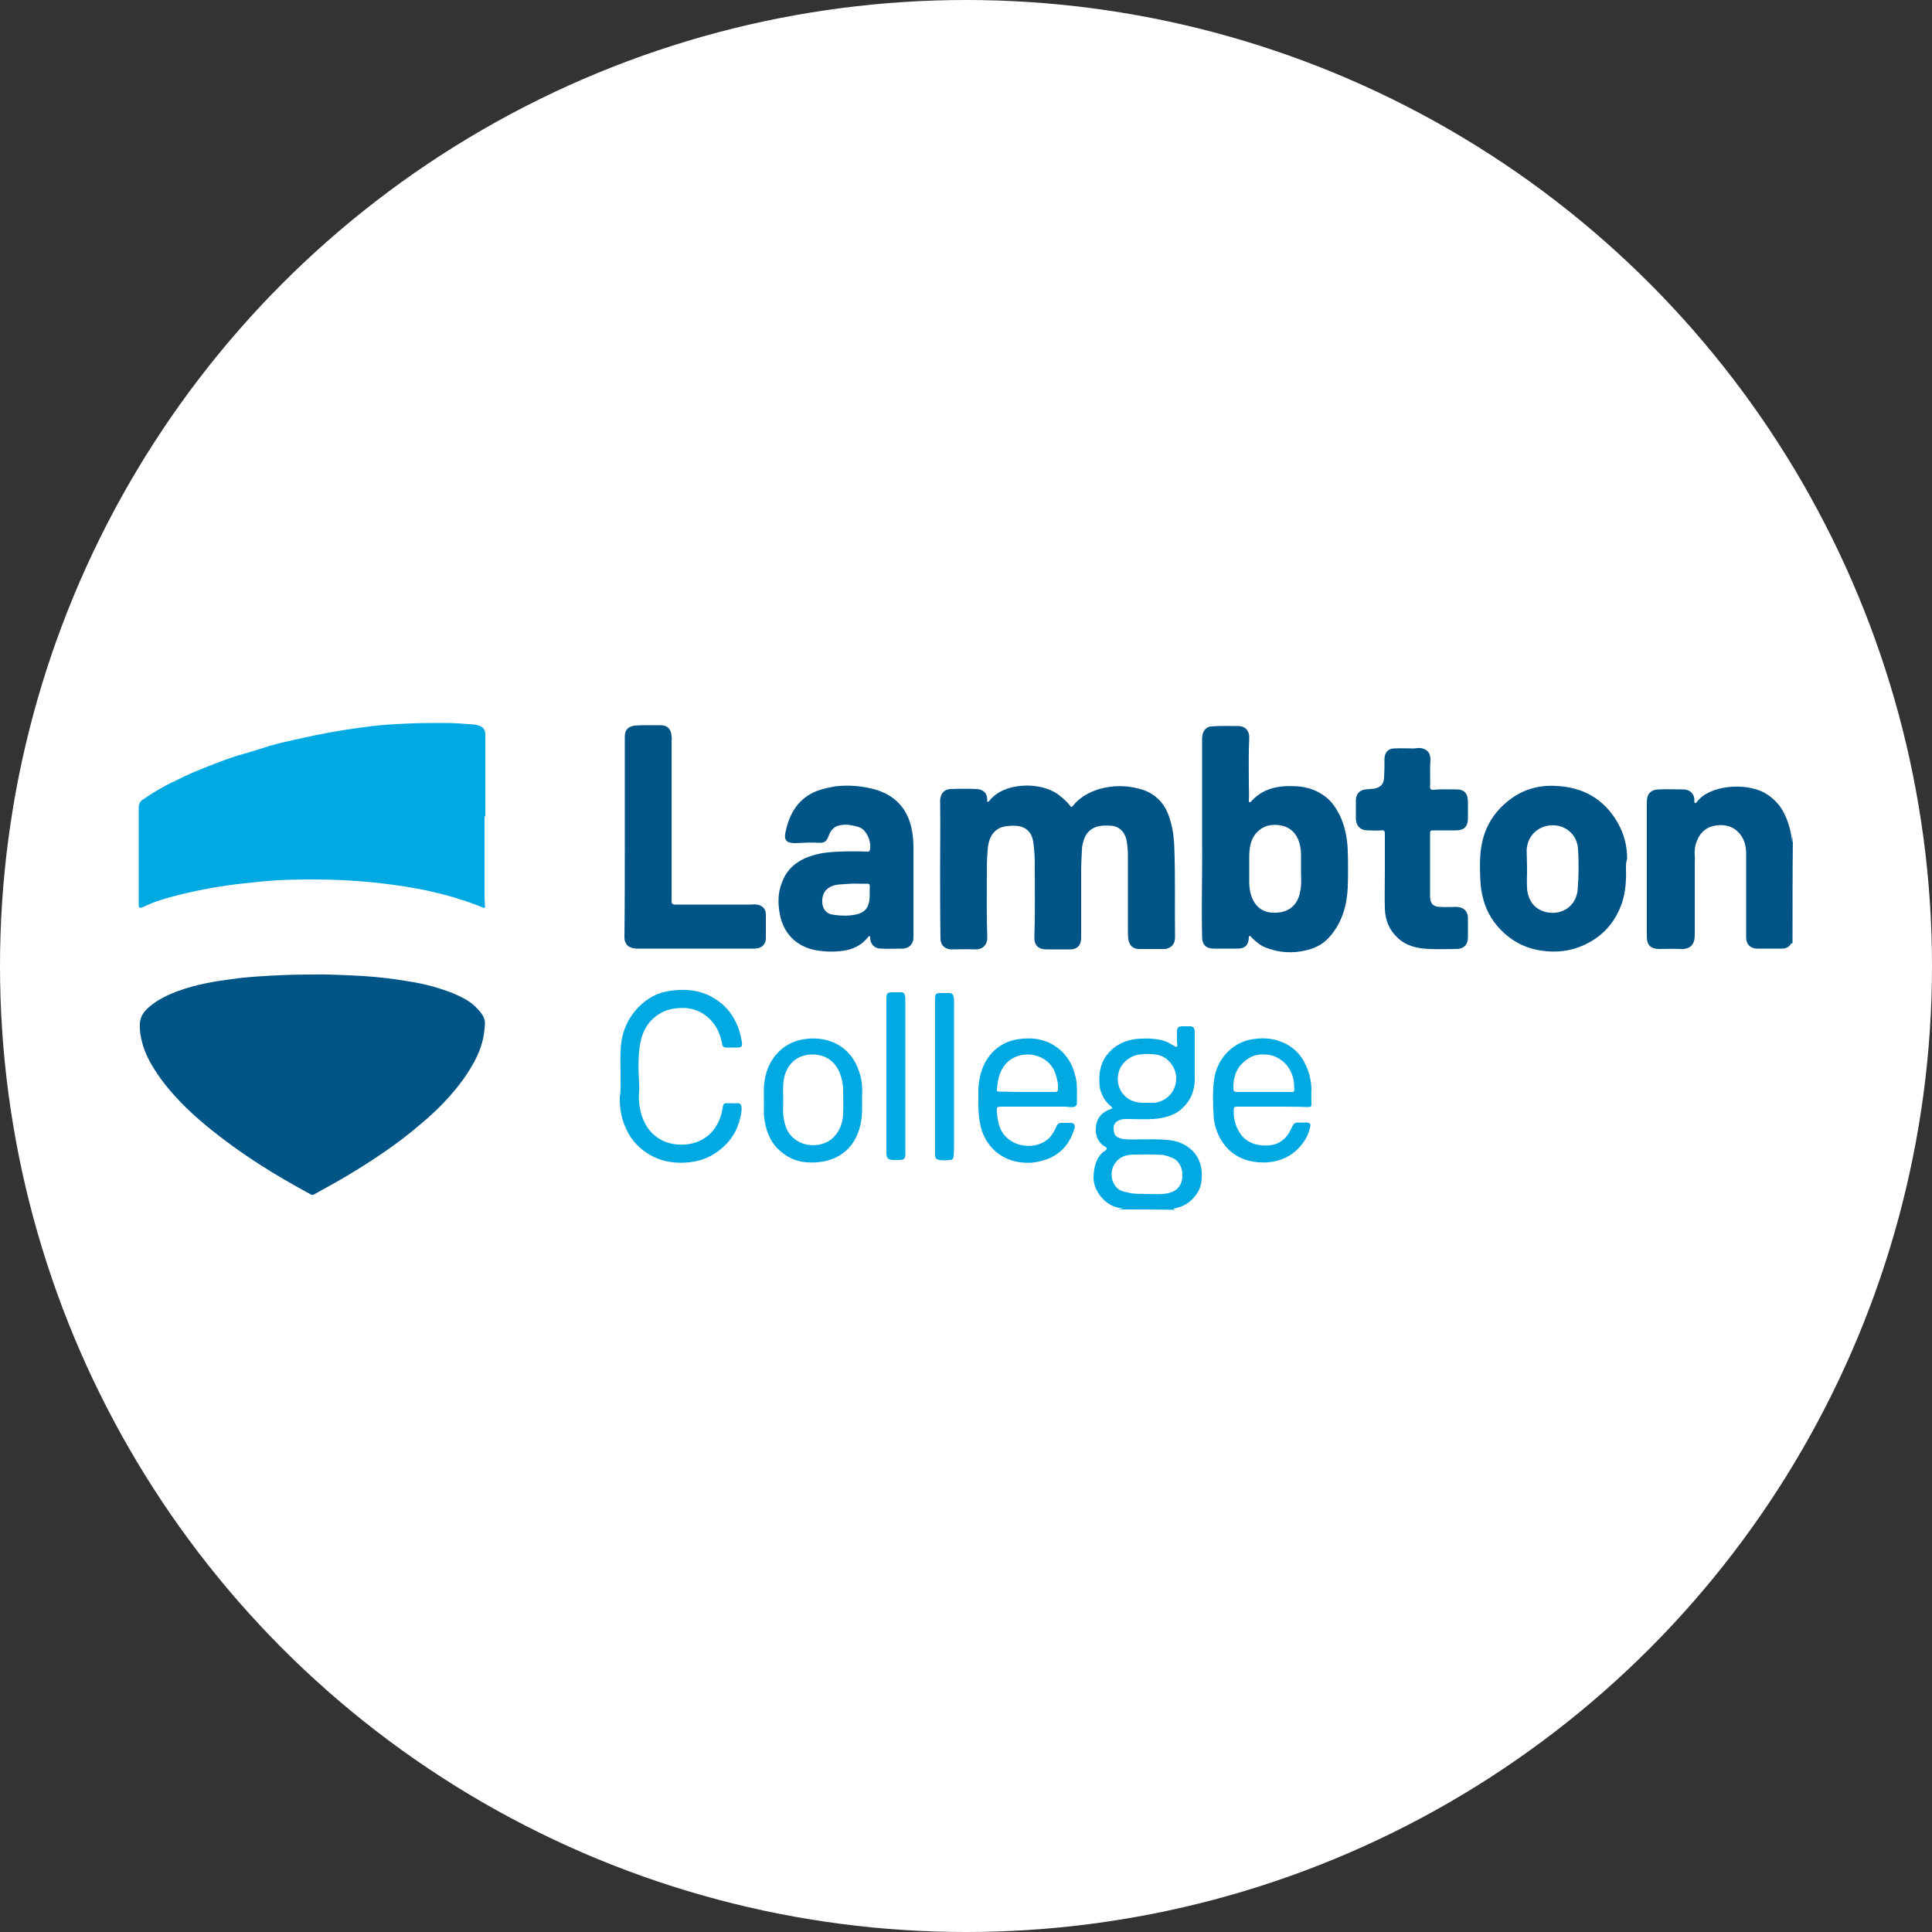 <?xml version="1.0" encoding="UTF-8"?> <svg xmlns="http://www.w3.org/2000/svg" xmlns:xlink="http://www.w3.org/1999/xlink" id="Capa_1" x="0px" y="0px" viewBox="0 0 500 500" style="enable-background:new 0 0 500 500;" xml:space="preserve"><rect x="0" y="0" width="500" height="500" fill="#333333" stroke="none"/> <style type="text/css"> .st0{fill:#FFFFFF;} .st1{fill:#005586;} .st2{fill:#00A9E1;}</style> <circle class="st0" cx="250" cy="250" r="250"></circle> <g> <path class="st1" d="M463.9,244.2c-0.2-0.2-0.3-0.1-0.4,0.1c-0.6,0.9-1.4,1.2-2.4,1.2c-2.1,0-4.2,0-6.3,0c-1.8,0-2.9-1.1-2.9-2.9 c0-7.2,0-14.4,0-21.5c0-1.8-0.3-3.5-1.4-5c-1.6-2.1-3.7-2.8-6.2-2.5c-2.5,0.3-4.3,1.7-5.2,4.2c-0.5,1.2-0.6,2.5-0.5,3.8 c0.1,0.5,0,0.9,0,1.4c0,6.3,0,12.5,0,18.8c0,0.1,0,0.2,0,0.3c0,2.3-1.2,3.6-3.5,3.5c-1.9-0.1-3.8,0-5.7,0c-2.1,0-3.2-1-3.2-3.1 c0-11.7,0-23.3,0-35c0-2.1,1.1-3.2,3.2-3.2c2-0.1,4,0,6.1,0c2,0,3.1,1.3,3,3c0,0.2-0.1,0.4,0.2,0.5c0.2,0.1,0.3-0.1,0.4-0.2 c3.2-4.4,12.5-5.2,17.6-2.4c2.6,1.5,4.4,3.6,5.5,6.3c0.9,2.1,1.4,4.2,1.6,6.5c0.2-0.5,0-1,0.2-1.5 C463.9,225.7,463.9,235,463.9,244.2z"></path> <path class="st2" d="M289.5,313c0.3-0.2,0.6-0.1,1.1-0.2c-0.4-0.1-0.6-0.2-0.9-0.2c-3.6-0.5-6.8-4.4-6.7-8c0.1-2.5,0.6-4.7,2.4-6.4 c0.3-0.3,1.1-0.5,1-1c-0.1-0.5-0.7-0.5-1.1-0.9c-1.4-1.2-1.8-2.8-1.7-4.5c0.2-2.5,1.6-4,3.9-4.8c0.5-0.2,0.4-0.3,0.1-0.6 c-0.8-0.7-1.6-1.5-2.1-2.5c-0.4-0.9-0.8-1.7-0.9-2.7c-0.3-2.9,0-5.7,1.8-8.1c1.8-2.4,4.4-3.8,7.5-4.2c2-0.2,3.9-0.2,5.8,0.1 c1.3,0.2,2.4,0.6,3.5,1.3c0.3,0.2,0.6,0.3,0.9,0.5c0.4,0.2,0.6,0.2,0.6-0.4c-0.2-1.1-0.1-2.2-0.1-3.3c0-1.2,0.3-1.5,1.5-1.5 c0.6,0,1.3,0,2,0c0.5,0,0.9,0.3,1,0.8c0.1,0.3,0.1,0.6,0.1,1c0,4,0,7.9,0,11.9c0,2.9-1,5.4-3.1,7.4c-1.8,1.8-4.2,2.5-6.6,2.8 c-2.7,0.3-5.4,0.1-8,0.1c-0.9,0-1.6,0.1-2.4,0.6c-1,0.7-1,1.7-0.8,2.7c0.1,0.9,0.7,1.4,1.6,1.7c0.8,0.2,1.7,0.3,2.6,0.3 c2.7,0,5.4-0.1,8,0c2.1,0.1,4.2,0.3,6.1,1.4c2.8,1.6,4.2,4,4.4,7.1c0.1,2-0.1,3.9-1.3,5.6c-1.3,1.8-2.9,3.1-5.2,3.6 c-0.2,0.1-0.5,0.1-0.7,0.2c-0.1,0-0.1,0.1-0.1,0.1c0.2,0.1,0.3,0.1,0.5,0.2C299.2,313,294.4,313,289.5,313z M296.6,309 c1.7,0,3,0.1,4.3,0c2.7-0.2,5-1.3,5.1-4.7c0.1-1.4-0.5-3.6-2.3-4.5c-0.9-0.4-1.7-0.7-2.7-0.9c-2.5-0.2-5-0.1-7.5-0.1 c-0.6,0-1.3,0.1-1.9,0.2c-3.6,0.8-5.1,5.1-2.9,8c0.7,1,1.9,1.4,3.1,1.6C293.6,309.1,295.3,308.9,296.6,309z M296.9,285.4 c1,0,2,0.1,2.9-0.2c2.7-0.8,4.7-3.1,4.6-6.5c-0.1-2.4-2.1-5.2-4.8-5.7c-1.6-0.3-3.1-0.3-4.7-0.1c-2.4,0.3-5,2.2-5.5,5.1 c-0.5,2.8,0.7,5.4,3.2,6.7C293.9,285.3,295.4,285.5,296.9,285.4z"></path> <path class="st1" d="M81.2,252.2c2.8-0.1,5.9,0.1,9.1,0.2c5.2,0.2,10.4,0.7,15.6,1.6c3.9,0.6,7.6,1.6,11.2,3 c2.1,0.9,4.3,1.9,5.9,3.5c1.3,1.3,2.6,2.6,2.5,4.6c-0.1,1.5-0.3,3.1-0.7,4.6c-0.9,3.4-2.7,6.4-4.6,9.2c-3.2,4.5-7,8.4-11.2,11.9 c-5.9,5.1-12.5,9.5-19.2,13.5c-2.8,1.7-5.7,3.2-8.5,4.8c-0.3,0.2-0.6,0.2-0.9,0c-4.4-2.4-8.8-4.9-13-7.6c-5-3.2-9.7-6.6-14.3-10.4 c-4.3-3.6-8.4-7.6-11.7-12.2c-1.9-2.7-3.6-5.5-4.5-8.7c-0.5-1.7-0.8-3.5-0.7-5.3c0.1-1.8,1-3.1,2.4-4.3c2.2-1.9,4.9-3.2,7.7-4.2 c4.4-1.6,9-2.4,13.6-3c3.4-0.5,6.7-0.7,10.2-0.9C73.5,252.3,77.2,252.2,81.2,252.2z"></path> <path class="st2" d="M125.4,211.6c0,7,0,13.9,0,20.9c0,0.6,0.1,1.3,0.1,1.8c0.1,0.7-0.1,0.8-0.7,0.5c-1.4-0.6-2.9-1.1-4.3-1.6 c-4.2-1.4-8.5-2.5-12.9-3.3c-3.9-0.7-7.7-1.2-11.7-1.6c-7.2-0.7-14.4-0.8-21.7-0.6c-3.6,0.1-7.3,0.5-10.9,0.9 c-5.7,0.6-11.4,1.6-17,3c-3.2,0.8-6.3,1.7-9.2,3.1c-0.2,0.1-0.3,0.1-0.6,0.2c-0.4,0.1-0.6-0.1-0.6-0.5c0-0.2,0-0.3,0-0.5 c0-8.3,0-16.6,0-24.9c0-0.9,0.3-1.6,1.1-2.1c2.5-1.7,5.1-3.3,7.9-4.6c1.9-0.9,3.8-1.9,5.8-2.7c4.2-1.7,8.3-3.4,12.7-4.6 c2.1-0.6,4.3-1.3,6.5-2c3.8-1.1,7.7-1.8,11.6-2.7c4.9-1,9.9-1.8,14.9-2.4c2.7-0.3,5.4-0.5,8.1-0.6c3.5-0.2,7-0.2,10.5-0.2 c2.5,0,5.1,0.2,7.7,0.4c0.6,0.1,1.2,0.2,1.7,0.5c0.9,0.4,1.2,1.2,1.2,2.1c0,7,0,14,0,21.1C125.4,211.3,125.4,211.4,125.4,211.6 L125.4,211.6z"></path> <path class="st1" d="M243.3,224.9c0-5.9,0.1-11.7,0-17.6c0-1.7,0.9-3.1,2.9-3.1c2.2-0.1,4.4-0.1,6.6,0c1.7,0.1,2.7,1.1,2.7,2.8 c0,0.2-0.1,0.5,0.1,0.5c0.2,0.1,0.3-0.2,0.5-0.3c3.6-4.7,12.9-5,17.6-1.7c1.2,0.9,2.3,1.8,3.2,3c0.2,0.3,0.5,0.5,0.7,0.1 c1.8-2.2,4.2-3.6,6.9-4.4c3.5-1,7.1-1,10.6,0c3.6,1,6,3.3,7.3,6.7c1,2.7,1.4,5.4,1.5,8.2c0.3,7.8,0.1,15.6,0.2,23.4 c0,1.1-0.3,2-1.2,2.6c-0.5,0.3-1,0.5-1.5,0.5c-2.2,0-4.4,0-6.6,0c-1.6,0-2.5-0.9-2.8-2.5c-0.1-1-0.1-2-0.1-2.9c0-6.2,0-12.5,0-18.7 c0-1.3-0.1-2.5-0.3-3.8c-0.3-1.8-1.5-3.8-4-4c-1.3-0.1-2.7-0.1-3.9,0.3c-1.4,0.5-2.4,1.4-3,2.8c-0.4,1-0.7,2.1-0.7,3.2 c-0.1,1.9-0.2,3.7-0.2,5.7c0,5.7,0,11.4,0,17.1c0,1.8-1,2.9-2.8,2.9c-2.1,0-4.2,0-6.2,0c-2.1,0-3.2-1.1-3.1-3.2 c0.2-6.2,0.1-12.4,0.1-18.6c0-2-0.1-4-0.4-6c-0.4-2.8-2.2-4.2-5-4.2c-1.3,0-2.7,0.1-3.9,0.7c-1.8,1-2.5,2.7-2.8,4.6 c-0.2,1.9-0.3,3.9-0.3,5.8c0,5.9-0.1,11.8,0.1,17.7c0.1,2.2-1.4,3.3-3.2,3.2c-2-0.1-4,0-6,0c-1.1,0-2-0.4-2.6-1.4 c-0.2-0.5-0.3-0.9-0.3-1.4C243.3,236.8,243.3,230.8,243.3,224.9L243.3,224.9z"></path> <path class="st1" d="M311.1,218.1c0-10.6,0-18.7,0-26.9c0-0.5,0.1-0.9,0.2-1.4c0.3-1,1.2-1.8,2.2-1.8c2.4-0.2,4.7-0.1,7-0.1 c1.8,0,2.9,1.3,2.8,3.1c-0.2,4-0.1,8.1-0.1,12.2c0,1.3,0.1,2.6,0,3.9c0,0.2-0.1,0.5,0.2,0.5c0.2,0.1,0.3-0.1,0.5-0.3 c3.2-3.5,7.4-4.1,11.9-3.8c2.6,0.2,5,1,7.1,2.6c1.8,1.3,2.9,3.1,3.9,5c1.3,2.9,1.9,5.9,2,9.1c0.1,3.1,0.1,6.3,0,9.4 c-0.2,4.6-1.4,8.9-4.4,12.5c-1.6,2-3.7,3.2-6.2,3.8c-3.6,0.9-7.2,0.7-10.7-0.7c-1.3-0.5-2.2-1.3-3.2-2.2c-0.2-0.2-0.3-0.3-0.5-0.5 c-0.1-0.1-0.2-0.3-0.4-0.3c-0.2,0.1-0.2,0.3-0.2,0.5c-0.1,1.9-1,2.8-2.9,2.8c-2,0-4,0-6.1,0c-2.1,0-3.1-1-3.1-3.1 C310.9,233.5,311.2,224.6,311.1,218.1z M336.7,225.5c0-1.7,0-3.1,0-4.4c0-1.2-0.2-2.4-0.6-3.5c-1.1-2.9-3.4-4.3-6.8-4.1 c-2.7,0.2-4.9,2.1-5.6,4.8c-0.3,1.2-0.4,2.2-0.4,3.5c0,2.2,0,4.3,0,6.5c0,0.9,0.1,1.8,0.3,2.7c0.9,3.7,3.3,5.4,6.7,5.2 c3.4-0.1,5.7-2.2,6.2-5.6C336.9,228.8,336.7,227,336.7,225.5z"></path> <path class="st1" d="M236.4,230.4c0,4.1,0,8.2,0,12.3c0,1.6-1.2,2.8-2.8,2.8c-1.8,0-3.7,0.1-5.6,0c-1.6,0-2.7-1-2.8-2.7 c0-0.2,0.1-0.5-0.2-0.5c-0.2-0.1-0.3,0.2-0.4,0.3c-1.7,2.1-4,3.2-6.7,3.5c-2.3,0.3-4.6,0.2-6.9-0.2c-5-1-8.3-4.4-9.2-9.4 c-0.5-2.7-0.5-5.4,0.5-7.9c1.3-3.9,4.3-6.1,8-7.2c2.2-0.7,4.4-0.9,6.7-1c2.5-0.1,5.1-0.1,7.6,0c0.2,0,0.4-0.1,0.5-0.3 c0.5-1.9-0.5-4.6-2.1-5.7c-1-0.6-2.1-0.7-3.2-0.9c-0.6-0.1-1.3-0.1-1.8,0c-1.7,0.1-2.9,1-3.5,2.7c-0.6,1.7-1.2,2-2.9,1.9 c-1.9-0.1-3.8,0-5.8,0.1c-2.2,0-3-0.7-2.5-2.9c1-4.8,3.3-8.7,8.1-10.6c1.6-0.6,3.2-0.9,4.8-1.2c3.5-0.4,6.9-0.1,10.2,0.8 c5.6,1.6,8.8,5.4,9.7,11.1c0.2,1.3,0.3,2.7,0.3,4C236.4,223,236.4,226.7,236.4,230.4z M222.5,228.7c-1.8-0.1-3.6,0.1-5.3,0.2 c-2.4,0.2-4.6,1.5-4.4,4.7c0.1,1.6,1,2.8,2.6,3.1c2,0.3,4,0.4,6,0c1.5-0.3,2.8-1,3.3-2.5c0.6-1.7,0.3-3.3,0.4-5 c0-0.4-0.3-0.5-0.6-0.5C223.8,228.7,223.1,228.7,222.5,228.7z"></path> <path class="st1" d="M420.8,224.8c0.1,3-0.1,5.9-1,8.8c-1.6,4.6-4.4,8.1-8.7,10.4c-3.3,1.8-6.9,2.5-10.6,2.2 c-4.2-0.3-8-1.8-11.1-4.6c-2.7-2.4-4.6-5.4-5.5-8.8c-0.5-1.7-0.7-3.4-0.8-5.1c-0.1-2.7-0.2-5.5,0.2-8.2c0.7-4.7,2.8-8.7,6.5-11.8 c3.7-3.2,8.1-4.6,12.9-4.3c7,0.3,12.5,3.4,16,9.6c1.6,2.8,2.4,5.9,2.4,9.2C420.8,223.1,420.8,224,420.8,224.8z M395.2,224.9 c0,1.7-0.1,3.4,0,5.1c0.2,2.3,1.2,4.3,3.2,5.4c3.9,2.1,9.4,0.3,9.9-5.2c0.3-3.5,0.3-7,0.1-10.5c-0.3-4.4-4.4-7.1-8.7-5.8 c-2.7,0.9-4.4,3.1-4.6,6C395.1,221.5,395.2,223.2,395.2,224.9z"></path> <path class="st1" d="M161.7,216.6c0-8.7,0-17.3,0-26c0-1.7,0.9-2.6,2.5-2.8c2.3-0.2,4.6-0.1,6.9-0.1c1.6,0,2.6,1,2.7,2.8 c0.1,0.5,0,0.9,0,1.4c0,13.8,0,27.6,0,41.3c0,0.6,0.2,0.9,0.9,0.9c6.5,0,13,0,19.4,0c0.6,0,1.1-0.1,1.7,0c1.4,0.1,2.4,1.1,2.4,2.5 c0,2.1,0,4.2,0,6.3c0,1.3-0.9,2.3-2.1,2.5c-0.4,0.1-0.9,0.1-1.3,0.1c-10,0-19.9,0-29.9,0c-0.9,0-1.7-0.2-2.4-0.7 c-0.6-0.6-0.9-1.3-0.9-2.1C161.7,234,161.7,225.3,161.7,216.6z"></path> <path class="st1" d="M358.4,225.5c0-3.3,0-6.5,0-9.8c0-0.6-0.2-0.9-0.9-0.8c-1.2,0.1-2.4,0-3.6,0c-1.8,0-3-1.2-3-3 c0-1.6,0-3.2,0-4.7c0-1.7,0.9-2.7,2.5-2.9c0.7-0.1,1.6-0.1,2.3-0.2c1.7-0.4,2.4-1.2,2.5-2.9c0.1-1.7,0.1-3.3,0.1-5 c0.1-1.5,1-2.5,2.5-2.5c1.7-0.1,3.3,0,5,0c0.6,0,1.2-0.2,1.8-0.1c1.8,0.2,2.7,1.4,2.6,3.2c-0.2,2.3,0,4.6-0.1,6.9 c0,0.6,0.3,0.7,0.8,0.7c1.9-0.2,3.8-0.1,5.8-0.1c2.2-0.1,3.2,1,3.2,3.2c0,1.4,0,2.9,0,4.3c0,2.1-1,3.1-3.1,3.1c-1.8,0-3.6,0-5.5,0 c-1.2,0-1.2,0-1.2,1.2c0,5.3,0,10.6,0,15.9c0,1.8,0.8,2.7,2.6,2.7c1.4,0.1,2.8,0,4.3,0c1.8,0.1,2.9,1.1,2.9,2.9c0,1.7,0,3.3,0,5 c0,1.9-1.1,3-3,3c-2.3,0-4.6,0.1-6.9,0c-3-0.1-5.9-0.7-8.2-2.8c-2.2-2-3.3-4.6-3.4-7.6C358.3,231.9,358.4,228.7,358.4,225.5 L358.4,225.5z"></path> <path class="st2" d="M160.6,278.6c0-2.2-0.1-4.4,0-6.5c0.1-4.3,1.5-8.2,4.6-11.4c2.3-2.4,5.1-3.9,8.4-4.3c4.2-0.6,8.3-0.1,11.9,2.4 c2.1,1.4,3.7,3.2,4.8,5.5c0.9,1.7,1.4,3.5,1.7,5.4c0.2,1.1-0.1,1.4-1.2,1.4c-0.9,0-1.8,0-2.8,0c-0.6,0-1-0.2-1.1-0.9 c-0.4-2.1-1.1-4-2.5-5.7c-2.3-2.7-5.3-3.9-8.8-3.6c-1.7,0.1-3.3,0.5-4.8,1.4c-2.9,1.7-4.5,4.4-5.1,7.7c-0.6,3.4-0.5,6.9-0.3,10.4 c0,0.7,0.1,1.4,0,2.1c-0.2,2.1,0.1,4.3,0.7,6.3c1.1,3.2,3.1,5.6,6.4,6.8c3.7,1.3,8.5,0.7,11.5-2.4c1.7-1.8,2.6-4,3-6.3 c0.2-1.4,0.3-1.4,1.7-1.4c0.7,0,1.5,0.1,2.2,0c0.6,0,0.9,0.3,1,0.9c0.1,1-0.1,1.9-0.3,2.8c-0.7,3.1-2.2,5.7-4.6,7.8 c-2.8,2.5-6.2,3.8-10,3.9c-2.7,0.1-5.4-0.3-7.8-1.5c-2.3-1.1-4.2-2.7-5.7-4.7c-2.2-3.2-3.2-6.8-3.1-10.7 C160.7,282.1,160.6,280.4,160.6,278.6L160.6,278.6z"></path> <path class="st2" d="M253.2,284.5c0-1.6-0.1-3.4,0.3-5.2c0.9-5.4,4.6-9.7,10.3-10.4c3.7-0.5,7.2,0.1,10.2,2.5 c2.7,2.2,4.1,5.2,4.6,8.6c0.2,1.8,0.1,3.6,0.1,5.4c0,0.7-0.3,1-1,1.1c-0.7,0.1-1.4-0.1-2.1-0.1c-5.5,0-10.9,0-16.4,0 c-1.2,0-1.3,0.1-1.2,1.3c0.1,1.6,0.3,3.1,1,4.6c2,4.3,8,5.5,11.7,2.9c1.2-0.8,1.9-2,2.5-3.2c0.5-1.3,0.7-1.4,2-1.4 c0.6,0,1.2,0,1.8,0c0.9,0,1.3,0.5,1.1,1.4c-0.5,1.6-1.2,3.1-2.1,4.3c-2.2,2.9-5.4,4.2-8.9,4.6c-3,0.2-5.9-0.4-8.4-2.1 c-1.6-1.1-2.9-2.6-3.8-4.3c-1.3-2.5-1.6-5.2-1.7-8C253.2,285.8,253.2,285.3,253.2,284.5z M265.9,282.6c2.4,0,4.7,0,7.1,0 c0.6,0,0.8-0.2,0.8-0.8c0.1-1.3-0.2-2.5-0.6-3.8c-1.8-5.5-8.8-6.6-12.5-3.1c-2,2-2.5,4.4-2.7,7.1c-0.1,0.5,0.3,0.5,0.7,0.5 C261.2,282.6,263.5,282.6,265.9,282.6z"></path> <path class="st2" d="M329.4,286.4c-3.1,0-6.1,0-9.1,0c-1,0-1,0.1-1,1c-0.1,1.8,0.3,3.4,1.1,5c1.3,2.5,3.3,3.7,5.9,4 c2.7,0.3,5.1-0.3,6.8-2.5c0.6-0.7,1-1.7,1.4-2.5c0.3-0.6,0.7-0.9,1.4-0.9c0.7,0.1,1.4,0,2.1,0c1.1,0.1,1.3,0.3,1,1.4 c-0.3,1.4-0.9,2.7-1.8,3.9c-1.6,2.2-3.7,3.7-6.3,4.5c-2.4,0.7-4.8,0.7-7.3,0.2c-3.9-0.9-6.5-3.2-8.2-6.6c-0.7-1.5-1.2-3.2-1.3-4.9 c-0.2-3.2-0.3-6.5,0.1-9.6c0.7-5,4.3-9.4,9.6-10.4c2.4-0.4,4.7-0.4,6.9,0.3c2.9,0.9,5.2,2.6,6.7,5.3c1.3,2.4,2,4.8,2,7.6 c-0.1,1.1,0,2.2,0,3.3c0,0.9-0.1,1-1,1C335.6,286.4,332.5,286.4,329.4,286.4L329.4,286.4z M327.1,282.6L327.1,282.6 c2,0,3.9,0,5.9,0c2.2,0,2,0.4,1.9-2c-0.2-3.7-2.8-7-6.5-7.6c-2-0.3-4-0.1-5.7,1.2c-2.6,1.8-3.6,4.4-3.5,7.5c0,0.6,0.2,0.9,0.9,0.9 C322.4,282.6,324.8,282.6,327.1,282.6z"></path> <path class="st2" d="M223.1,284.1c0,2.7,0.1,4.8-0.4,6.9c-0.9,3.9-2.9,7-6.7,8.7c-2.3,1-4.8,1.3-7.3,1.1c-2.8-0.2-5.2-1.4-7.2-3.3 c-1.7-1.6-2.7-3.6-3.3-5.9c-0.3-1.4-0.6-2.8-0.5-4.2c0.1-2.4-0.2-4.7,0.1-7.1c0.3-2.7,1.2-5.1,2.9-7.2c2.2-2.6,5-4,8.5-4.3 c2.6-0.2,5.1,0.2,7.4,1.4c2.9,1.6,4.7,4,5.7,7C223.2,279.6,223.2,282.2,223.1,284.1z M202.7,284.8c0,1.3-0.1,2.5,0,3.7 c0.3,2.9,1.2,5.4,3.9,6.9c2.9,1.7,7.4,1.2,9.6-1.6c1.4-1.7,2-3.7,2-5.9c0.1-2,0-3.9,0-5.9c0-1.1-0.2-2.2-0.5-3.2 c-1-3.7-3.7-5.9-7.4-5.9c-3.6,0-6.3,2-7.3,5.7C202.5,280.7,202.7,282.7,202.7,284.8z"></path> <path class="st2" d="M242,278.5c0-6.6,0-13.2,0-19.7c0-1.7,0.1-1.8,1.8-1.8c0.6,0,1.3,0,1.8,0c0.7,0,1,0.2,1.2,1 c0.2,0.8,0.1,1.6,0.1,2.4c0,12.3,0,24.6,0,36.9c0,0.7-0.1,1.3-0.1,2c-0.1,0.6-0.4,0.9-0.9,0.9c-1,0.1-2.1,0.2-3.2-0.1 c-0.3-0.1-0.6-0.3-0.6-0.6c-0.1-0.3-0.1-0.7-0.1-1.1C242,291.7,242,285.1,242,278.5L242,278.5z"></path> <path class="st2" d="M234.3,278.6c0,6.6,0,13.3,0,19.9c0,1.4-0.3,1.7-1.7,1.7c-0.7,0-1.5,0.1-2.2-0.1c-0.5-0.1-0.8-0.4-0.9-0.9 c-0.1-0.3-0.1-0.6-0.1-0.9c0-13.2,0-26.3,0-39.5c0-1.9,0.1-2,2-2c0.6,0,1.2,0,1.8,0c0.6,0,0.9,0.3,1,0.9c0.1,0.3,0.1,0.7,0.1,1 C234.3,265.4,234.3,272,234.3,278.6z"></path></g> </svg> 